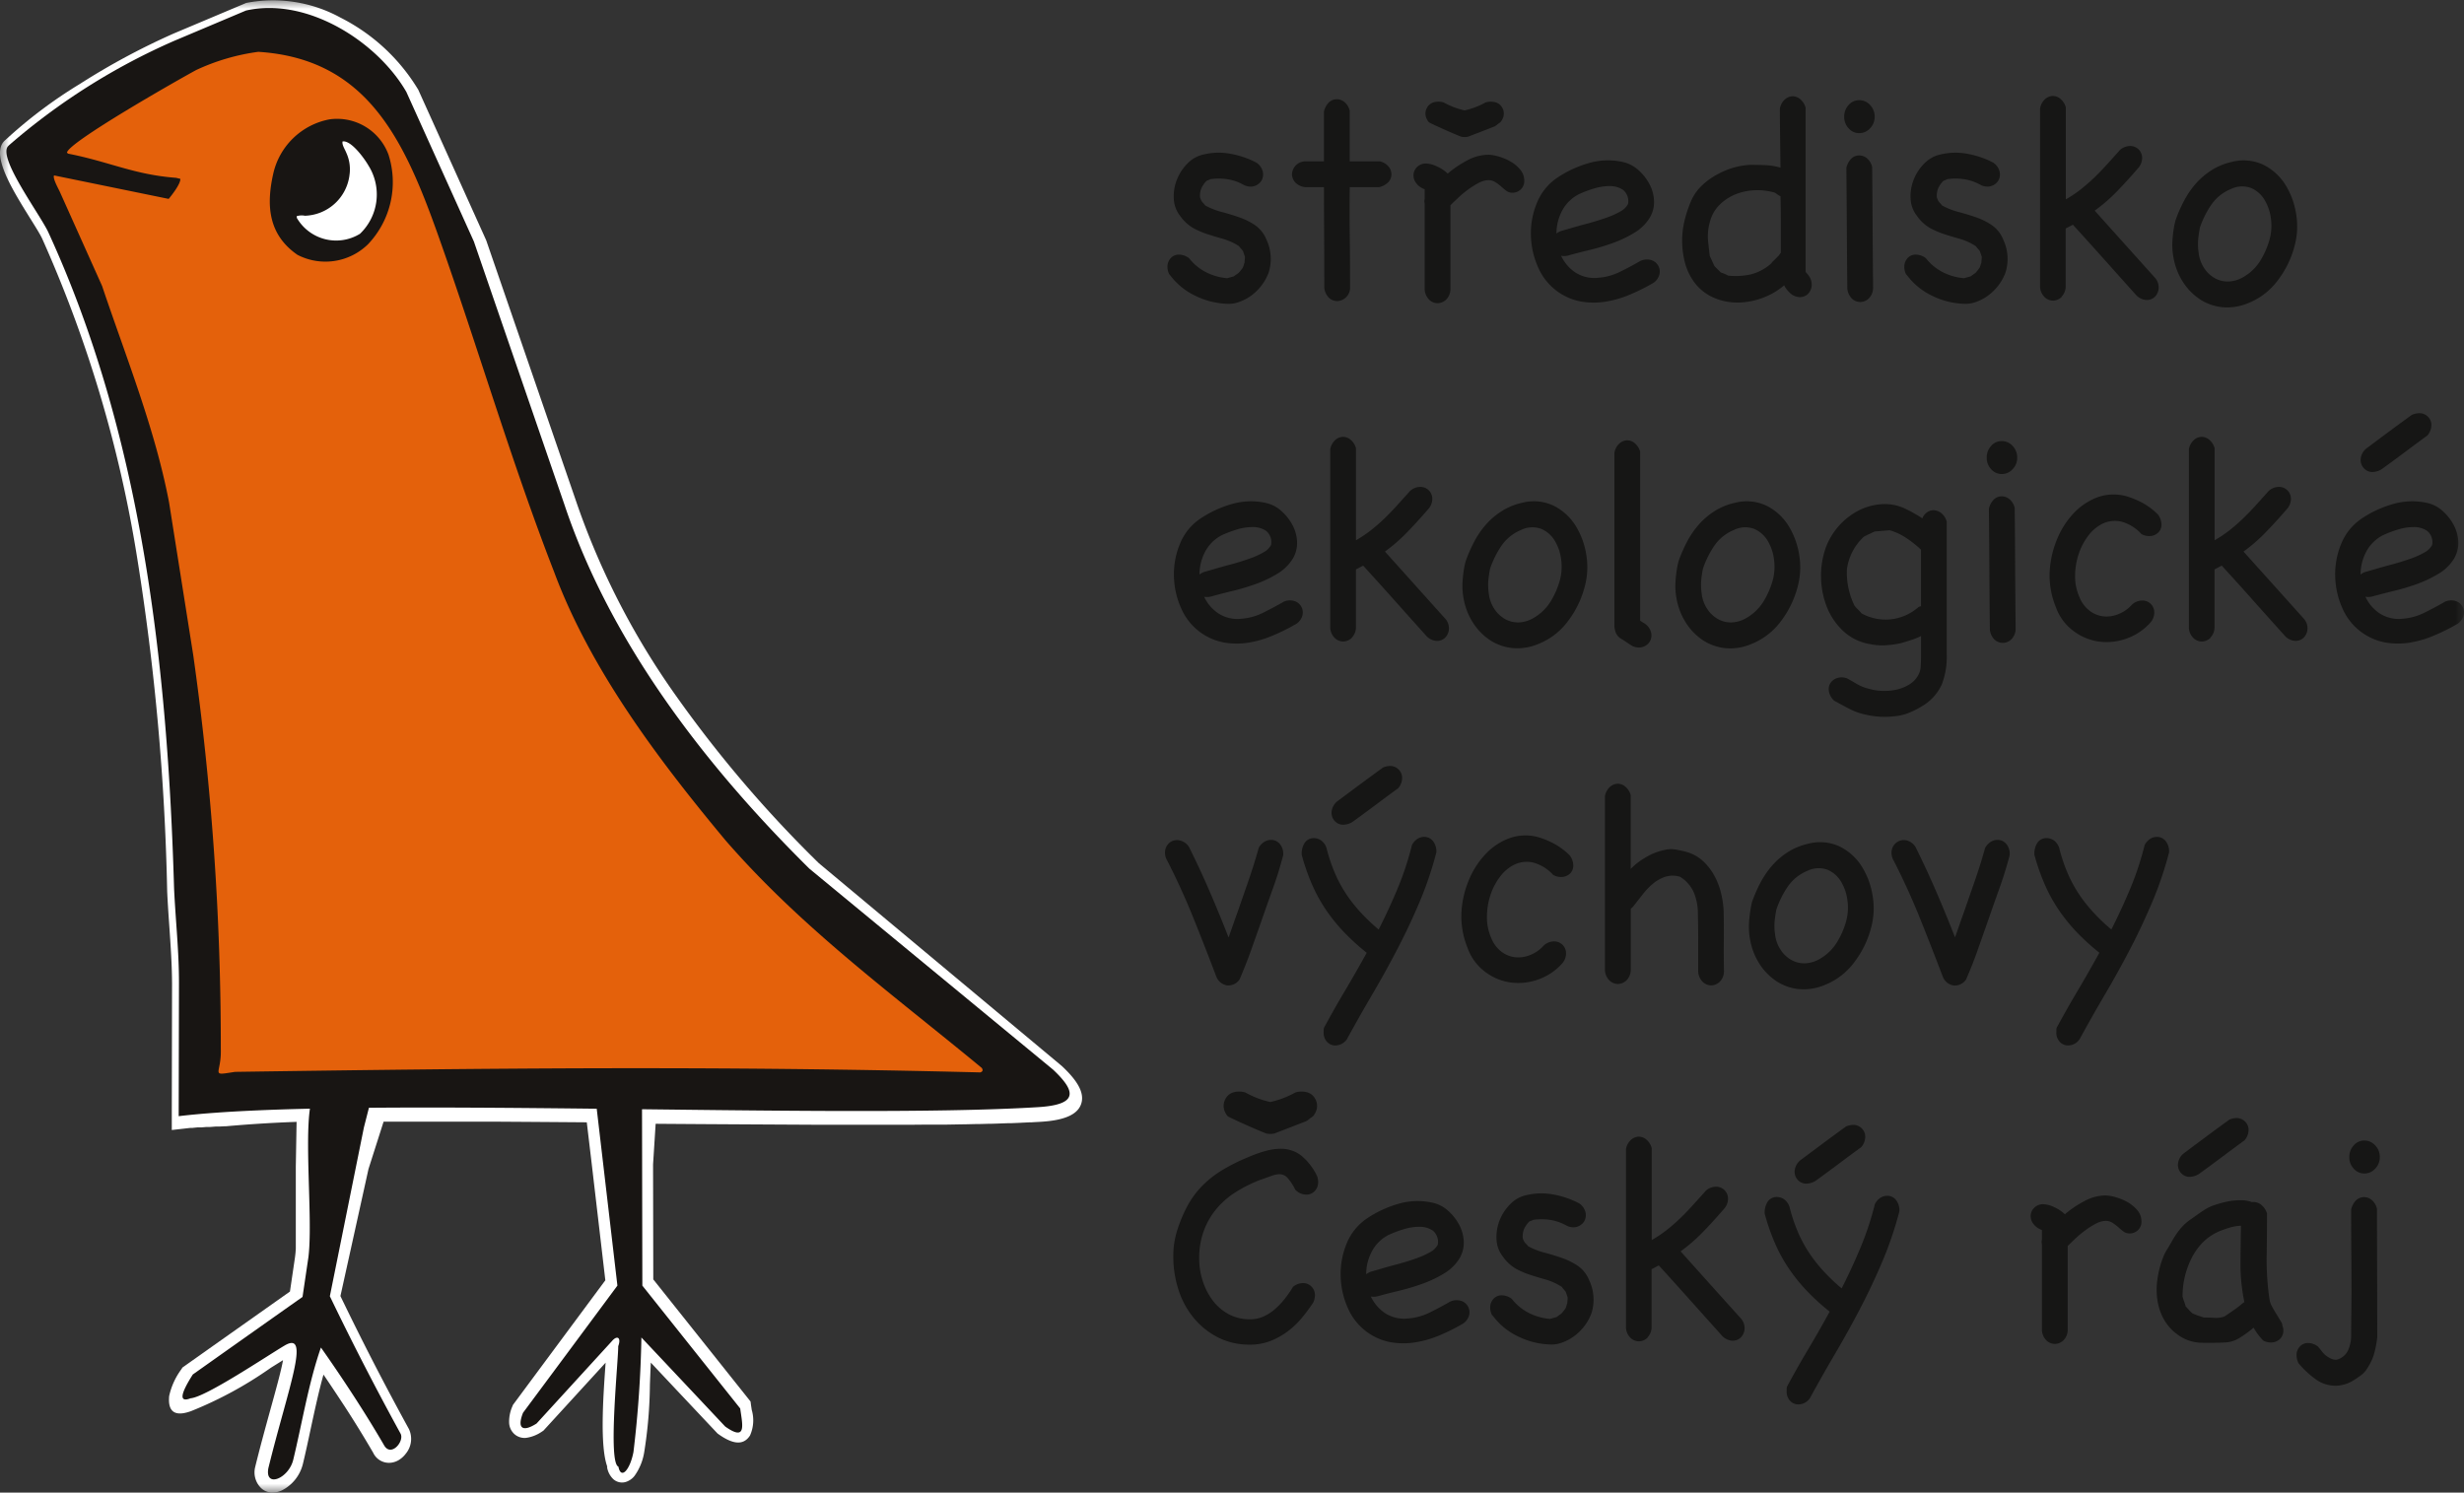 <svg xmlns="http://www.w3.org/2000/svg" fill="none" viewBox="0 0 137 83"><rect x="0" y="0" width="137" height="83" fill="#333333" stroke="none"/><mask id="a" width="137" height="83" x="0" y="0" maskUnits="userSpaceOnUse" style="mask-type:luminance"><path fill="#fff" d="M137 0H0v82.996h137z"/></mask><g mask="url(#a)"><path fill="#161615" d="M65.027 15.276a.87.87 0 0 1-.105-.568.7.7 0 0 1 .218-.4.62.62 0 0 1 .428-.149.96.96 0 0 1 .541.195c.256.328.58.596.95.785.368.186.768.299 1.178.331l.368-.104c.097-.07.157-.116.194-.14a.5.5 0 0 0 .078-.06 3 3 0 0 0 .219-.272.7.7 0 0 0 .052-.14q.022-.081.053-.16 0-.078.01-.157.008-.079.008-.157l-.105-.314a2 2 0 0 0-.114-.14c-.04-.04-.077-.096-.112-.139a3.3 3.3 0 0 0-.875-.401 24 24 0 0 1-.847-.254 4.7 4.7 0 0 1-.802-.34 2.3 2.3 0 0 1-.743-.68 1.65 1.65 0 0 1-.357-.972c-.019-.36.04-.72.174-1.056s.336-.643.593-.899c.244-.252.557-.425.9-.497.49-.117.998-.13 1.492-.035.496.089.976.253 1.423.485a.83.83 0 0 1 .367.515.68.68 0 0 1-.078.498.71.71 0 0 1-.72.315.8.8 0 0 1-.3-.106 2.7 2.7 0 0 0-.882-.296 3.2 3.2 0 0 0-.935 0 .4.4 0 0 1-.113.052.4.4 0 0 0-.114.054q-.173.182-.279.41a1.1 1.1 0 0 0-.069.497q.034.11.088.21.047.065.104.122.056.058.104.122.437.234.917.359.498.13.972.296.465.162.875.436c.281.198.5.475.628.795a2.52 2.52 0 0 1 .13 1.833 2.8 2.8 0 0 1-1.16 1.413 2.6 2.6 0 0 1-.507.235 1.6 1.6 0 0 1-.524.097 4.3 4.3 0 0 1-1.846-.427 3.76 3.76 0 0 1-1.467-1.196m6.981-5.128a.68.68 0 0 1-.183-.454.75.75 0 0 1 .804-.716h.972V6.215c.04-.198.137-.38.279-.523a.63.63 0 0 1 .436-.174.68.68 0 0 1 .429.158.9.9 0 0 1 .291.486v2.811h1.676c.19.042.36.144.486.292.1.12.156.271.157.428a.64.64 0 0 1-.173.436c-.144.142-.326.24-.524.279h-1.62q-.02 1.344 0 2.767.018 1.422.016 2.766a.747.747 0 0 1-.715.803.68.68 0 0 1-.455-.182.9.9 0 0 1-.262-.568q0-1.36-.008-2.793-.01-1.432-.01-2.793h-1.028a.88.88 0 0 1-.568-.263m7.078.331a1 1 0 0 1-.383-.332.7.7 0 0 1-.123-.388.65.65 0 0 1 .194-.463.7.7 0 0 1 .524-.2c.214.013.422.073.61.174q.321.143.576.384.517-.436 1.118-.75a2.5 2.5 0 0 1 1.166-.296q.257.014.506.087.343.091.654.262.325.176.568.454a.95.95 0 0 1 .244.645.63.63 0 0 1-.195.48.66.66 0 0 1-.471.184.54.54 0 0 1-.34-.114 7 7 0 0 1-.296-.245 2.4 2.4 0 0 0-.315-.235.7.7 0 0 0-.376-.105 1.2 1.2 0 0 0-.532.149q-.302.158-.576.358-.29.21-.55.453-.263.246-.455.438v4.641a.83.83 0 0 1-.235.603.7.7 0 0 1-.48.2.68.68 0 0 1-.455-.183.9.9 0 0 1-.261-.567v-4.762a.4.4 0 0 0-.009-.078.35.35 0 0 1 0-.157.4.4 0 0 0 .009-.078v-.506a1 1 0 0 0-.122-.053m12.119 4.032a.86.86 0 0 1 .63-.035.665.665 0 0 1 .409.838.8.8 0 0 1-.41.471q-.6.345-1.24.61c-.43.184-.881.312-1.344.385a4.2 4.2 0 0 1-1.344-.008 3.24 3.24 0 0 1-2.39-1.904 4.6 4.6 0 0 1-.402-1.798 4.4 4.4 0 0 1 .34-1.797 3.06 3.06 0 0 1 1.127-1.388 6.2 6.2 0 0 1 1.75-.812 3.8 3.8 0 0 1 1.902-.06c.318.071.613.225.854.444a2.8 2.8 0 0 1 .62.786c.156.29.242.613.253.942.013.329-.072.654-.244.934a2.5 2.5 0 0 1-.855.83q-.577.349-1.213.576-.644.23-1.31.389a29 29 0 0 0-1.143.296.9.9 0 0 1-.401.017c.172.37.44.687.777.918.379.247.832.355 1.282.304a3.2 3.2 0 0 0 1.23-.34q.621-.304 1.127-.603m-3.402-3.717c-.41.202-.746.529-.96.934-.205.39-.313.823-.313 1.263q.121-.087.261-.14.315-.087.637-.182.323-.096.655-.184a15 15 0 0 0 1.31-.401q.362-.132.698-.323a1 1 0 0 0 .419-.41.81.81 0 0 0-.28-.786 1.33 1.33 0 0 0-.75-.21 3 3 0 0 0-.907.15 6 6 0 0 0-.769.29m12.733 4.521a.82.82 0 0 1 .182.603.73.73 0 0 1-.226.452.64.64 0 0 1-.471.158.84.84 0 0 1-.568-.292 1.3 1.3 0 0 1-.157-.183.8.8 0 0 1-.105-.183c-.358.308-.77.548-1.214.707a4 4 0 0 1-1.396.254c-.466 0-.928-.1-1.353-.291a2.64 2.64 0 0 1-1.081-.9 3.2 3.2 0 0 1-.48-1.055 4.8 4.8 0 0 1 0-2.375q.14-.562.375-1.09c.145-.311.35-.59.602-.822q.375-.352.83-.593a4.4 4.4 0 0 1 .9-.376 4 4 0 0 1 .954-.155q.42 0 .837.017.419.019.82.14l-.026-2.12a76 76 0 0 1-.008-1.162.9.9 0 0 1 .272-.506.68.68 0 0 1 .418-.183.66.66 0 0 1 .426.149.94.94 0 0 1 .315.486v9.126a.6.6 0 0 0 .079.097 1 1 0 0 1 .078.097m-1.536-1.258v-1.663q0-.778-.018-1.476l-.104-.052-.098-.07q-.043-.034-.097-.07a3.4 3.4 0 0 0-1.1-.14c-.37.01-.737.083-1.082.219-.335.132-.641.33-.899.583-.27.27-.46.607-.55.977a2.9 2.9 0 0 0-.105.942q.036.402.105.942c.047.097.09.186.132.279q.06.139.13.279l.35.35q.209.068.401.174c.428.048.862.025 1.282-.07.42-.11.806-.319 1.126-.61a.4.4 0 0 1 .079-.098l.131-.131.131-.13.078-.079zm3.524-7.554a.95.95 0 0 1 .245-.655.77.77 0 0 1 .594-.27.8.8 0 0 1 .602.27.92.92 0 0 1 .254.655.9.9 0 0 1-.254.637.8.8 0 0 1-.602.27.77.77 0 0 1-.594-.27.92.92 0 0 1-.245-.637m1.607 9.495a.84.84 0 0 1-.236.603.7.7 0 0 1-.48.2.68.68 0 0 1-.455-.183.9.9 0 0 1-.261-.567 587 587 0 0 1-.027-3.351q-.01-1.71-.026-3.352c.039-.199.136-.38.278-.524a.63.63 0 0 1 .437-.174.68.68 0 0 1 .427.157.9.9 0 0 1 .291.486q.017 1.642.026 3.352t.027 3.352m1.848-.714a.88.88 0 0 1-.104-.568.7.7 0 0 1 .218-.4.6.6 0 0 1 .427-.149.96.96 0 0 1 .542.195c.255.328.58.596.95.785.367.186.768.299 1.178.331l.368-.104c.097-.07.157-.116.194-.14a.5.5 0 0 0 .078-.06q.036-.038.069-.079.044-.05.149-.194a.7.7 0 0 0 .053-.14q.021-.081.052-.158 0-.08.01-.158.009-.079.009-.157l-.105-.314a2 2 0 0 0-.114-.14c-.041-.04-.078-.096-.113-.139a3.3 3.3 0 0 0-.874-.401 24 24 0 0 1-.847-.254 5 5 0 0 1-.803-.34 2.3 2.3 0 0 1-.742-.68 1.66 1.66 0 0 1-.358-.972 2.5 2.5 0 0 1 .174-1.056 2.6 2.6 0 0 1 .594-.899c.244-.252.557-.425.9-.497a3.6 3.6 0 0 1 1.492-.035c.496.089.976.252 1.423.485a.83.83 0 0 1 .367.515.68.68 0 0 1-.079.498.71.71 0 0 1-.719.315.8.8 0 0 1-.301-.106 2.7 2.7 0 0 0-.882-.296 3.2 3.2 0 0 0-.935 0 .4.4 0 0 1-.112.052.4.4 0 0 0-.114.054 1.5 1.5 0 0 0-.279.41 1.1 1.1 0 0 0-.069.497q.033.11.087.21.048.065.104.122.056.058.104.122.438.234.918.359.498.13.972.296.465.162.874.436c.282.198.5.475.628.795.273.572.32 1.227.131 1.833a2.8 2.8 0 0 1-1.161 1.413q-.24.145-.506.235a1.6 1.6 0 0 1-.524.097 4.3 4.3 0 0 1-1.847-.427 3.8 3.8 0 0 1-1.466-1.196m8.63 1.234a.7.7 0 0 1-.462.21.68.68 0 0 1-.473-.175.86.86 0 0 1-.27-.566v-9.95a.9.9 0 0 1 .27-.506.68.68 0 0 1 .42-.182.65.65 0 0 1 .427.148.94.94 0 0 1 .314.486v5.115q.425-.242.812-.541.357-.28.708-.61.35-.332.707-.725.357-.389.778-.864a.85.85 0 0 1 .583-.227.656.656 0 0 1 .654.655.84.84 0 0 1-.228.583q-.663.768-1.22 1.336a9.4 9.4 0 0 1-1.188 1.021l1.684 1.877 1.686 1.876a.82.82 0 0 1 .182.602.73.73 0 0 1-.226.454.65.65 0 0 1-.472.157.85.85 0 0 1-.568-.291 771 771 0 0 1-1.749-1.955 248 248 0 0 0-1.75-1.938q-.104.053-.201.105-.096.053-.2.105v3.208a.82.82 0 0 1-.227.583m6.327-4.223q.195-.564.472-1.09.273-.526.663-.973c.257-.29.554-.543.882-.75a3.5 3.5 0 0 1 1.108-.454 2.58 2.58 0 0 1 1.772.158c.497.248.917.629 1.213 1.1a4.3 4.3 0 0 1 .602 1.63c.1.584.074 1.183-.078 1.755a5.4 5.4 0 0 1-.925 1.92 3.8 3.8 0 0 1-1.676 1.292c-.455.191-.95.266-1.441.219a2.8 2.8 0 0 1-1.239-.445 3.3 3.3 0 0 1-.935-.96 3.7 3.7 0 0 1-.522-1.345 3.8 3.8 0 0 1-.061-.925q.026-.458.113-.909zm1.361.401a6 6 0 0 0-.097.672q-.024.347.027.69c.029.301.129.591.292.846.148.238.352.435.594.577.236.136.506.203.778.194.307-.013.605-.106.864-.271.374-.224.689-.535.916-.908a4.6 4.6 0 0 0 .514-1.204c.094-.365.115-.745.062-1.118a2.6 2.6 0 0 0-.359-1.047 1.6 1.6 0 0 0-.75-.654 1.43 1.43 0 0 0-1.117.06 2.45 2.45 0 0 0-1.1.89 5.2 5.2 0 0 0-.628 1.274M71.363 33.465a.85.85 0 0 1 .629-.035.663.663 0 0 1 .41.837.8.8 0 0 1-.41.47q-.6.345-1.24.611a5.7 5.7 0 0 1-1.344.389c-.446.07-.9.067-1.344-.008a3.24 3.24 0 0 1-2.391-1.905 4.6 4.6 0 0 1-.402-1.798 4.4 4.4 0 0 1 .34-1.796 3.06 3.06 0 0 1 1.127-1.389 6.2 6.2 0 0 1 1.75-.812 3.8 3.8 0 0 1 1.902-.06c.319.072.613.225.855.445.252.223.462.489.62.786.155.29.242.613.252.943.013.328-.072.653-.244.933a2.5 2.5 0 0 1-.855.83q-.577.349-1.213.575-.644.231-1.309.389a35 35 0 0 0-1.144.296.9.9 0 0 1-.401.018c.172.37.44.687.777.917.379.248.832.356 1.282.306a3.2 3.2 0 0 0 1.23-.34q.621-.308 1.127-.603m-3.402-3.719a2.16 2.16 0 0 0-.959.935c-.206.39-.314.823-.314 1.264q.121-.089.262-.14.315-.088.636-.183.324-.094.655-.185a14 14 0 0 0 1.31-.401q.362-.131.698-.322a1 1 0 0 0 .42-.41.82.82 0 0 0-.28-.786 1.33 1.33 0 0 0-.751-.209 3 3 0 0 0-.907.148q-.394.12-.769.291m7.202 5.715a.7.7 0 0 1-.462.21.68.68 0 0 1-.472-.175.86.86 0 0 1-.271-.567v-9.95a.9.9 0 0 1 .271-.505.67.67 0 0 1 .419-.183.65.65 0 0 1 .428.149.94.94 0 0 1 .313.486v5.115q.425-.243.812-.542.36-.279.707-.61.35-.33.708-.724t.778-.864a.85.85 0 0 1 .583-.227.66.66 0 0 1 .655.655.85.85 0 0 1-.228.583q-.664.768-1.221 1.335a9.3 9.3 0 0 1-1.184 1.023l1.685 1.876 1.684 1.876a.8.8 0 0 1 .184.602.73.73 0 0 1-.227.454.64.64 0 0 1-.472.158.85.85 0 0 1-.567-.292q-.925-1.029-1.75-1.954-.824-.925-1.749-1.938-.104.053-.2.105-.095.052-.2.105v3.207a.82.82 0 0 1-.228.583m6.322-4.223q.195-.563.472-1.09.273-.526.663-.972c.257-.291.554-.544.882-.75.34-.213.716-.367 1.108-.454a2.58 2.58 0 0 1 1.772.157c.497.249.917.63 1.214 1.1.31.498.514 1.054.602 1.634.098.583.07 1.18-.083 1.75a5.4 5.4 0 0 1-.925 1.92 3.8 3.8 0 0 1-1.676 1.292c-.455.19-.95.266-1.44.218a2.8 2.8 0 0 1-1.24-.445 3.3 3.3 0 0 1-.934-.96 3.7 3.7 0 0 1-.523-1.344 3.8 3.8 0 0 1-.06-.925q.027-.458.113-.909zm1.36.402a7 7 0 0 0-.096.671q-.024.346.027.69c.03.302.132.592.296.847.15.237.353.434.594.576.236.136.505.203.778.195.306-.013.605-.107.864-.272.374-.223.689-.535.916-.907.228-.375.402-.78.515-1.205a2.9 2.9 0 0 0 .06-1.117 2.6 2.6 0 0 0-.358-1.048 1.6 1.6 0 0 0-.75-.654 1.43 1.43 0 0 0-1.117.06 2.46 2.46 0 0 0-1.1.89 5.2 5.2 0 0 0-.628 1.274m8.59 3.037a.82.82 0 0 1 .367.515c.04.17.011.348-.078.498a.71.71 0 0 1-.72.314.8.8 0 0 1-.302-.105l-.312-.21a9 9 0 0 0-.332-.21.8.8 0 0 1-.21-.26 1.5 1.5 0 0 1-.086-.35v-9.687a.88.88 0 0 1 .27-.507.68.68 0 0 1 .419-.182.66.66 0 0 1 .426.148.94.94 0 0 1 .315.486v9.392l.113.077a1 1 0 0 0 .132.079m1.883-3.437q.195-.563.471-1.09.274-.526.664-.972c.256-.291.553-.544.882-.75a3.5 3.5 0 0 1 1.107-.454 2.58 2.58 0 0 1 1.772.157c.498.249.918.63 1.214 1.1.31.498.515 1.054.603 1.634a4.1 4.1 0 0 1-.08 1.754 5.4 5.4 0 0 1-.924 1.92 3.8 3.8 0 0 1-1.677 1.292c-.454.192-.95.267-1.44.22a2.8 2.8 0 0 1-1.24-.446 3.3 3.3 0 0 1-.933-.96 3.7 3.7 0 0 1-.523-1.344 3.8 3.8 0 0 1-.061-.925q.027-.459.113-.91zm1.36.402a7 7 0 0 0-.097.671q-.023.346.028.69c.03.302.131.592.296.847.149.237.352.434.594.576.236.136.505.203.777.195.307-.013.605-.107.864-.272a2.7 2.7 0 0 0 .917-.907c.228-.375.401-.78.515-1.205a2.9 2.9 0 0 0 .06-1.117 2.6 2.6 0 0 0-.359-1.048 1.6 1.6 0 0 0-.749-.654 1.43 1.43 0 0 0-1.118.06 2.46 2.46 0 0 0-1.1.89 5.2 5.2 0 0 0-.628 1.274m7.28 7.313a.9.9 0 0 1-.27-.486.65.65 0 0 1 .069-.454.7.7 0 0 1 .357-.291.86.86 0 0 1 .578.008q.226.123.384.218.156.096.313.175t.323.131q.167.053.389.104.336.073.68.07.367 0 .724-.087a2.3 2.3 0 0 0 .664-.28c.2-.124.366-.298.48-.505a1.1 1.1 0 0 0 .14-.506q.018-.291.018-.54v-1.134q-.27.135-.559.227-.28.087-.577.174a6 6 0 0 1-.836.114 3.2 3.2 0 0 1-.838-.062 2.87 2.87 0 0 1-1.518-.732 3.7 3.7 0 0 1-.917-1.36 4.7 4.7 0 0 1-.315-1.676 4.6 4.6 0 0 1 .292-1.677 3.85 3.85 0 0 1 1.781-1.98 3.3 3.3 0 0 1 1.274-.358c.455-.035.912.05 1.326.244q.498.24.959.541a.74.74 0 0 1 .298-.358.6.6 0 0 1 .4-.087.74.74 0 0 1 .389.183.9.9 0 0 1 .27.454v7.436c.014.551-.08 1.1-.278 1.614a2.7 2.7 0 0 1-1.082 1.196 4.6 4.6 0 0 1-.716.366 2.7 2.7 0 0 1-.768.195 4.6 4.6 0 0 1-1.606-.07 3.7 3.7 0 0 1-.942-.323 31 31 0 0 1-.891-.48m4.73-5.201a.3.3 0 0 1 .123-.035v-3.146h-.007q-.005 0-.006-.004l-.004-.006-.001-.007a6 6 0 0 0-.795-.629 3.3 3.3 0 0 0-.934-.436l-.418.036-.42.035c-.097.046-.188.097-.291.14-.103.042-.195.097-.292.14a3 3 0 0 0-.951 1.815 4.13 4.13 0 0 0 .428 2.041q.092.11.195.21.104.105.194.209a2.755 2.755 0 0 0 3.176-.367m3.779-8.291a.94.94 0 0 1 .245-.655.76.76 0 0 1 .594-.27.8.8 0 0 1 .602.27.93.93 0 0 1 .254.655.9.9 0 0 1-.254.636.8.8 0 0 1-.602.271.78.78 0 0 1-.594-.27.92.92 0 0 1-.245-.637m1.606 9.495a.82.82 0 0 1-.236.602.7.7 0 0 1-.479.2.68.68 0 0 1-.455-.182.9.9 0 0 1-.261-.568q-.02-1.64-.027-3.35-.009-1.711-.027-3.353c.039-.198.136-.38.279-.524a.63.63 0 0 1 .437-.174.68.68 0 0 1 .426.158c.148.126.25.296.292.486q.018 1.641.026 3.352.01 1.71.026 3.352m6.471-1.326a.84.84 0 0 1 .583-.227.653.653 0 0 1 .655.655.85.85 0 0 1-.226.583 3.2 3.2 0 0 1-1.354.89 3.25 3.25 0 0 1-1.535.149 3.04 3.04 0 0 1-1.405-.604 2.85 2.85 0 0 1-.959-1.326 4.6 4.6 0 0 1-.279-.995 4.4 4.4 0 0 1-.054-1.03c.039-.579.17-1.148.389-1.685a4.7 4.7 0 0 1 .925-1.474 3.5 3.5 0 0 1 1.38-.918 2.65 2.65 0 0 1 1.736.009q.449.15.855.389.403.242.733.576a.96.96 0 0 1 .195.541.62.62 0 0 1-.149.428.7.7 0 0 1-.401.218.88.88 0 0 1-.567-.105 2.33 2.33 0 0 0-1.118-.69 1.6 1.6 0 0 0-1.004.098 2.2 2.2 0 0 0-.821.672 3.5 3.5 0 0 0-.549 1.048 3.9 3.9 0 0 0-.194 1.222 2.8 2.8 0 0 0 .248 1.174c.117.297.313.556.567.75.222.168.484.273.76.305a1.75 1.75 0 0 0 .829-.122c.292-.115.552-.297.759-.532m4.369 1.842a.7.7 0 0 1-.462.21.68.68 0 0 1-.473-.175.85.85 0 0 1-.27-.567v-9.95a.9.9 0 0 1 .27-.505.67.67 0 0 1 .42-.183.66.66 0 0 1 .427.149.94.94 0 0 1 .314.486v5.115q.425-.243.812-.542.358-.279.706-.61.35-.332.709-.724.358-.392.777-.864a.85.85 0 0 1 .583-.227.656.656 0 0 1 .654.655.85.85 0 0 1-.226.583q-.664.768-1.223 1.335a9 9 0 0 1-1.187 1.022q.891.994 1.686 1.876l1.684 1.876a.8.8 0 0 1 .183.603.73.73 0 0 1-.226.453.65.65 0 0 1-.472.158.85.85 0 0 1-.567-.292q-.925-1.029-1.75-1.954a149 149 0 0 0-1.749-1.938q-.103.053-.199.105l-.201.105v3.207a.82.82 0 0 1-.227.583m13.028-1.988a.85.85 0 0 1 .628-.035.664.664 0 0 1 .409.837.82.82 0 0 1-.409.47q-.6.345-1.24.611c-.43.185-.881.315-1.343.389-.446.07-.901.067-1.346-.008a3.25 3.25 0 0 1-2.39-1.905 4.6 4.6 0 0 1-.401-1.798 4.4 4.4 0 0 1 .339-1.796 3.1 3.1 0 0 1 1.127-1.389 6.2 6.2 0 0 1 1.749-.812c.62-.18 1.275-.2 1.904-.06.319.072.613.225.854.445.252.223.462.489.619.786.156.29.243.613.254.943.012.328-.073.652-.244.933a2.5 2.5 0 0 1-.856.83q-.577.349-1.213.575-.643.231-1.308.389-.655.16-1.145.296a.9.9 0 0 1-.4.018c.171.37.44.687.777.917a1.95 1.95 0 0 0 1.283.306c.429-.03.847-.146 1.23-.34q.62-.307 1.127-.603m-1.817-10.4q.186-.079.389-.087a.67.67 0 0 1 .632.411q.051.124.048.257a.9.9 0 0 1-.226.575q-.648.472-1.275.943-.629.471-1.257.924a.97.97 0 0 1-.506.159.62.62 0 0 1-.488-.206.67.67 0 0 1-.183-.463.84.84 0 0 1 .332-.646q.629-.472 1.263-.943.637-.471 1.264-.924m-1.588 6.684c-.411.203-.747.53-.961.935-.206.39-.313.823-.314 1.264a1 1 0 0 1 .263-.14q.314-.089.636-.183.323-.094.655-.185a14 14 0 0 0 1.309-.401q.363-.131.698-.322a1 1 0 0 0 .419-.41.81.81 0 0 0-.279-.786 1.3 1.3 0 0 0-.751-.21 3 3 0 0 0-.908.149q-.393.12-.767.291M69.984 47.15a.88.88 0 0 1 .41-.389.7.7 0 0 1 .454-.035.66.66 0 0 1 .366.279c.105.163.15.357.132.55a21 21 0 0 1-.568 1.84q-.324.9-.637 1.802l-.583 1.652q-.291.81-.636 1.613a.76.76 0 0 1-.7.333.78.78 0 0 1-.593-.486q-.63-1.66-1.283-3.281a39 39 0 0 0-1.458-3.194.82.82 0 0 1-.088-.622.7.7 0 0 1 .297-.401.68.68 0 0 1 .497-.078.83.83 0 0 1 .516.366q.609 1.223 1.152 2.48a77 77 0 0 1 1.047 2.549q.122-.333.237-.664.113-.332.235-.663l.628-1.808q.312-.9.576-1.84m8.519-.162a.93.93 0 0 1 .313-.349.7.7 0 0 1 .367-.105.62.62 0 0 1 .486.227c.138.18.207.403.194.629a20 20 0 0 1-.925 2.74q-.56 1.326-1.222 2.601-.663 1.275-1.396 2.527a92 92 0 0 0-1.432 2.527.8.8 0 0 1-.645.349.62.62 0 0 1-.454-.195.73.73 0 0 1-.194-.54v-.114q0-.066.017-.13.576-1.07 1.187-2.095.61-1.026 1.19-2.081a13 13 0 0 1-1.258-1.143 9.6 9.6 0 0 1-1.003-1.24 8.7 8.7 0 0 1-.778-1.413 12 12 0 0 1-.575-1.652 1.1 1.1 0 0 1 .183-.69.6.6 0 0 1 .497-.237.7.7 0 0 1 .428.15c.15.121.252.291.291.48q.18.694.463 1.353.262.604.629 1.153.361.537.803 1.011.463.5.985.935.576-1.136 1.056-2.286.488-1.174.794-2.409m-1.608-4.314q.185-.079.384-.087a.67.67 0 0 1 .68.666.9.9 0 0 1-.226.577q-.647.471-1.274.941-.628.47-1.258.926a1 1 0 0 1-.505.157.62.62 0 0 1-.48-.2.67.67 0 0 1-.184-.463.85.85 0 0 1 .332-.646q.629-.471 1.264-.942.635-.47 1.263-.925m8.941 9.894a.84.84 0 0 1 .584-.228.655.655 0 0 1 .655.655.84.84 0 0 1-.227.583 3.2 3.2 0 0 1-1.354.89 3.25 3.25 0 0 1-1.534.15 3.04 3.04 0 0 1-1.406-.604 2.86 2.86 0 0 1-.959-1.327 4.6 4.6 0 0 1-.279-.994 4.4 4.4 0 0 1-.053-1.03c.038-.58.17-1.148.389-1.685a4.7 4.7 0 0 1 .928-1.473c.38-.412.853-.727 1.38-.917a2.65 2.65 0 0 1 1.736.008q.447.15.855.39.402.242.732.575a.96.96 0 0 1 .195.542.62.62 0 0 1-.149.428.7.7 0 0 1-.401.217.88.88 0 0 1-.567-.105 2.3 2.3 0 0 0-1.117-.689 1.6 1.6 0 0 0-1.004.097 2.2 2.2 0 0 0-.822.673c-.24.313-.425.666-.547 1.042-.13.394-.195.806-.194 1.221-.004.406.08.808.245 1.178.117.297.313.557.566.75.222.168.484.274.76.306a1.75 1.75 0 0 0 .83-.123c.29-.114.551-.295.758-.53m4.608 1.928a.7.7 0 0 1-.462.209.68.68 0 0 1-.473-.174.86.86 0 0 1-.27-.568V44.27a.9.9 0 0 1 .27-.506.68.68 0 0 1 .42-.183.66.66 0 0 1 .427.149.94.94 0 0 1 .314.486v4.103q.225-.23.485-.419a5 5 0 0 1 .656-.389 3.2 3.2 0 0 1 .71-.239c.207-.057.425-.068.638-.032q.322.053.637.14c.335.097.642.27.898.506.252.234.465.509.628.812.17.31.296.642.376.985q.12.5.141 1.013.015.839.008 1.652-.008.815.009 1.653a.83.83 0 0 1-.227.583.7.7 0 0 1-.463.21.68.68 0 0 1-.472-.175.86.86 0 0 1-.27-.576V52.39q0-.812-.019-1.652a3 3 0 0 0-.233-1.127 1.93 1.93 0 0 0-.759-.856 1.4 1.4 0 0 0-.82 0 2.1 2.1 0 0 0-.674.375q-.313.263-.566.584l-.507.646a.4.4 0 0 1-.086.097l-.087.079v3.386a.83.83 0 0 1-.227.583m6.96-4.318q.195-.564.471-1.09.274-.526.664-.973c.256-.29.553-.543.881-.75a3.6 3.6 0 0 1 1.108-.454 2.58 2.58 0 0 1 1.772.158c.499.25.92.632 1.216 1.105a4.3 4.3 0 0 1 .602 1.63 4.1 4.1 0 0 1-.078 1.755 5.4 5.4 0 0 1-.926 1.92 3.8 3.8 0 0 1-1.676 1.292 3 3 0 0 1-1.44.219 2.8 2.8 0 0 1-1.24-.446 3.3 3.3 0 0 1-.933-.96 3.7 3.7 0 0 1-.519-1.347 3.8 3.8 0 0 1-.06-.925q.027-.457.113-.909zm1.36.401a7 7 0 0 0-.097.672q-.023.346.027.69c.03.302.132.592.297.846.149.237.352.435.594.577.236.135.505.203.777.194.307-.013.605-.106.864-.271a2.7 2.7 0 0 0 .917-.908 4.6 4.6 0 0 0 .515-1.204c.093-.365.114-.745.06-1.118a2.6 2.6 0 0 0-.359-1.047 1.6 1.6 0 0 0-.749-.654 1.43 1.43 0 0 0-1.118.06 2.46 2.46 0 0 0-1.1.89 5.2 5.2 0 0 0-.628 1.274m11.612-3.439a.88.88 0 0 1 .411-.389.7.7 0 0 1 .452-.035.65.65 0 0 1 .368.279.88.88 0 0 1 .131.55 21 21 0 0 1-.568 1.84q-.323.9-.636 1.807-.297.838-.583 1.653-.286.814-.637 1.613a.76.76 0 0 1-.699.332.78.78 0 0 1-.593-.486q-.63-1.658-1.282-3.28a39 39 0 0 0-1.458-3.194.82.82 0 0 1-.087-.62.7.7 0 0 1 .297-.402.68.68 0 0 1 .492-.092c.214.05.399.181.516.366q.61 1.224 1.152 2.48a79 79 0 0 1 1.048 2.549q.122-.332.235-.664.114-.331.236-.663l.628-1.807q.314-.9.576-1.841m8.868-.154a.9.9 0 0 1 .314-.349.7.7 0 0 1 .366-.105.61.61 0 0 1 .486.227c.138.18.207.403.194.629q-.363 1.401-.924 2.736-.559 1.326-1.221 2.601-.663 1.276-1.397 2.527a91 91 0 0 0-1.432 2.527.78.78 0 0 1-.645.349.62.62 0 0 1-.454-.194.73.73 0 0 1-.194-.542v-.115q0-.068.017-.133.575-1.063 1.187-2.093.611-1.03 1.187-2.078a12.5 12.5 0 0 1-1.258-1.143 9.6 9.6 0 0 1-1.002-1.24 8.7 8.7 0 0 1-.777-1.413 12 12 0 0 1-.576-1.652 1.1 1.1 0 0 1 .183-.69.6.6 0 0 1 .497-.236.7.7 0 0 1 .428.148.85.85 0 0 1 .292.48q.178.696.462 1.354.263.604.629 1.153.362.537.803 1.011.462.5.985.936.577-1.137 1.057-2.287a17 17 0 0 0 .794-2.409M71.87 71.576a.9.9 0 0 1 .576-.227.64.64 0 0 1 .471.194.66.66 0 0 1 .195.486 1.1 1.1 0 0 1-.087.389q-.302.46-.654.881t-.795.75a4 4 0 0 1-.95.523 3.1 3.1 0 0 1-1.144.2 3.8 3.8 0 0 1-1.72-.383 4.2 4.2 0 0 1-1.344-1.048c-.39-.46-.686-.99-.875-1.563a6 6 0 0 1-.306-1.93 4.7 4.7 0 0 1 .195-1.36c.153-.508.358-1 .61-1.466.224-.407.503-.78.83-1.108.33-.329.7-.616 1.098-.855q.685-.409 1.424-.708.473-.21.972-.349c.275-.079.56-.12.847-.122.394-.004.779.118 1.099.349.395.319.712.725.925 1.186q.051.153.053.314a.7.7 0 0 1-.194.507.64.64 0 0 1-.472.194.85.85 0 0 1-.61-.28 2.8 2.8 0 0 0-.437-.662.6.6 0 0 0-.436-.194 1.4 1.4 0 0 0-.454.097q-.262.096-.664.236a8 8 0 0 0-1.274.637 4.6 4.6 0 0 0-1.07.907 4.1 4.1 0 0 0-.732 1.232 4.4 4.4 0 0 0-.271 1.588c0 .418.066.833.194 1.23.122.39.308.755.55 1.083.235.317.536.579.882.768.37.198.784.299 1.204.291.258.002.514-.052.75-.157a2.6 2.6 0 0 0 .645-.42 4 4 0 0 0 .542-.575q.236-.302.436-.628m8.753.796a.85.85 0 0 1 .628-.035.664.664 0 0 1 .409.838.8.8 0 0 1-.41.47q-.6.345-1.24.611a5.7 5.7 0 0 1-1.343.384c-.445.07-.9.068-1.345-.008a3.24 3.24 0 0 1-2.39-1.904 4.6 4.6 0 0 1-.4-1.797 4.4 4.4 0 0 1 .338-1.797 3.07 3.07 0 0 1 1.127-1.388 6.2 6.2 0 0 1 1.75-.813c.619-.18 1.273-.2 1.903-.06a1.9 1.9 0 0 1 .854.445c.252.222.462.488.62.785.155.29.242.614.253.943s-.073.653-.244.934a2.5 2.5 0 0 1-.856.83q-.577.349-1.213.575-.643.231-1.308.389-.656.158-1.145.296a.9.9 0 0 1-.4.018c.172.37.44.687.777.917.38.248.833.355 1.283.305a3.2 3.2 0 0 0 1.23-.34q.621-.306 1.127-.603m-3.402-3.718c-.41.203-.747.53-.96.934-.206.39-.314.823-.314 1.264q.123-.087.263-.14.313-.087.636-.183.322-.095.655-.184.21-.052.568-.157.358-.104.74-.244.364-.131.699-.322a1 1 0 0 0 .419-.41.82.82 0 0 0-.278-.786 1.33 1.33 0 0 0-.751-.21 3 3 0 0 0-.908.149q-.394.12-.768.291m5.734 4.489a.88.88 0 0 1-.104-.568.7.7 0 0 1 .218-.4.62.62 0 0 1 .428-.15.96.96 0 0 1 .541.195c.255.328.58.596.95.785a3.2 3.2 0 0 0 1.178.332l.368-.104c.097-.07.157-.117.194-.14a.5.5 0 0 0 .078-.061 3 3 0 0 0 .219-.272.7.7 0 0 0 .052-.14q.022-.081.052-.159 0-.079.01-.157t.009-.158l-.105-.314a1.4 1.4 0 0 0-.114-.138c-.04-.042-.077-.098-.112-.14a3.3 3.3 0 0 0-.875-.402 24 24 0 0 1-.847-.254 4.7 4.7 0 0 1-.802-.34 2.3 2.3 0 0 1-.743-.68 1.65 1.65 0 0 1-.358-.972c-.018-.36.041-.72.174-1.055a2.65 2.65 0 0 1 .594-.9 1.76 1.76 0 0 1 .9-.497c.49-.117.998-.129 1.492-.035.496.09.976.253 1.423.486a.83.83 0 0 1 .367.514.68.68 0 0 1-.078.498.71.71 0 0 1-.72.315.8.8 0 0 1-.301-.106 2.7 2.7 0 0 0-.882-.297 3.2 3.2 0 0 0-.934 0 .4.4 0 0 1-.113.053.4.4 0 0 0-.114.053c-.115.12-.209.26-.279.41a1.1 1.1 0 0 0-.069.498.62.62 0 0 0 .195.331q.056.058.104.123.437.234.917.358.498.13.972.297.465.162.875.435c.281.2.5.475.627.795.273.573.32 1.227.132 1.833a2.8 2.8 0 0 1-1.162 1.413q-.241.146-.506.236a1.6 1.6 0 0 1-.524.097 4.3 4.3 0 0 1-1.846-.428 3.76 3.76 0 0 1-1.467-1.195m8.627 1.235a.7.7 0 0 1-.462.21.68.68 0 0 1-.473-.175.86.86 0 0 1-.27-.567v-9.95a.9.9 0 0 1 .27-.505.68.68 0 0 1 .42-.183.65.65 0 0 1 .427.149.93.93 0 0 1 .314.486v5.115q.425-.243.812-.542.357-.279.708-.61t.707-.724q.357-.39.778-.864a.85.85 0 0 1 .583-.227.66.66 0 0 1 .654.655.84.84 0 0 1-.227.583q-.664.768-1.221 1.335a9.4 9.4 0 0 1-1.188 1.022 1951 1951 0 0 0 3.37 3.752.82.82 0 0 1 .183.603.74.74 0 0 1-.227.454.65.65 0 0 1-.472.157.85.85 0 0 1-.568-.292l-1.75-1.954a249 249 0 0 0-1.749-1.938q-.105.052-.2.105l-.201.105v3.207a.82.82 0 0 1-.226.583m12.646-7.417a.9.9 0 0 1 .314-.35.7.7 0 0 1 .366-.104.61.61 0 0 1 .486.226c.138.18.207.403.194.63-.242.933-.551 1.85-.925 2.739q-.559 1.327-1.221 2.602-.663 1.275-1.397 2.527a91 91 0 0 0-1.432 2.526.78.78 0 0 1-.645.35.62.62 0 0 1-.454-.195.73.73 0 0 1-.194-.541v-.12q0-.066.017-.131.576-1.07 1.187-2.094.61-1.026 1.187-2.078a12.5 12.5 0 0 1-1.258-1.143 9.6 9.6 0 0 1-1.003-1.24 8.7 8.7 0 0 1-.778-1.413 12 12 0 0 1-.575-1.653 1.1 1.1 0 0 1 .183-.69.6.6 0 0 1 .498-.236.7.7 0 0 1 .427.149c.15.122.252.292.292.48q.178.695.462 1.354.263.605.629 1.152.362.538.803 1.012.463.499.985.935.577-1.136 1.057-2.287.486-1.175.794-2.408m-1.604-4.31a1.1 1.1 0 0 1 .384-.088.67.67 0 0 1 .632.41q.05.124.048.257a.9.9 0 0 1-.226.576q-.647.471-1.274.942-.628.47-1.258.925a1 1 0 0 1-.505.158.62.62 0 0 1-.48-.2.67.67 0 0 1-.184-.463.86.86 0 0 1 .332-.646q.63-.472 1.264-.943.634-.472 1.263-.925m10.772 5.704a.97.97 0 0 1-.383-.331.7.7 0 0 1-.123-.389.64.64 0 0 1 .195-.462.7.7 0 0 1 .522-.2 1.5 1.5 0 0 1 .612.173q.32.144.575.384.516-.437 1.117-.749a2.5 2.5 0 0 1 1.166-.296q.259.014.506.087.343.093.654.262c.215.116.408.27.568.454a.95.95 0 0 1 .245.646.63.63 0 0 1-.194.48.66.66 0 0 1-.472.183.55.55 0 0 1-.341-.113 5 5 0 0 1-.292-.245 3 3 0 0 0-.314-.235.7.7 0 0 0-.376-.105 1.2 1.2 0 0 0-.532.148 4.5 4.5 0 0 0-.576.359q-.29.21-.551.453-.261.246-.453.437v4.643a.82.82 0 0 1-.237.602.7.7 0 0 1-.48.2.68.68 0 0 1-.454-.182.88.88 0 0 1-.261-.568V69.22a.4.4 0 0 0-.01-.078.4.4 0 0 1 0-.156.4.4 0 0 0 .01-.079v-.505a1 1 0 0 0-.122-.054m13.495 5.322v.008l-.004.006-.006.004h-.007a.7.7 0 0 1 .052.454c-.03.131-.1.25-.2.34a.73.73 0 0 1-.389.167.9.9 0 0 1-.515-.105 3.4 3.4 0 0 1-.536-.716 6 6 0 0 1-.752.55c-.239.16-.516.253-.802.271q-.698.035-1.38.018a2.3 2.3 0 0 1-1.291-.454 2.6 2.6 0 0 1-.778-.875 3.2 3.2 0 0 1-.349-1.069 4 4 0 0 1 .009-1.161q.083-.585.292-1.136.09-.247.228-.471c.097-.152.185-.308.279-.471q.19-.346.435-.655.244-.304.559-.532.227-.158.445-.314a8 8 0 0 1 .445-.297q.228-.137.481-.218.343-.12.699-.194.371-.079.75-.078c.217-.006.432.03.636.104a.67.67 0 0 1 .481.122.97.97 0 0 1 .358.506q0 1.187-.018 2.39-.017 1.202.158 2.392.032.2.131.376c.075.145.158.291.244.427q.13.206.236.389.075.103.105.226m-2.949-11.415q.186-.079.388-.087a.66.66 0 0 1 .486.195.64.64 0 0 1 .195.47.9.9 0 0 1-.228.577q-.646.471-1.274.942-.627.47-1.258.926a1 1 0 0 1-.505.158.62.62 0 0 1-.48-.202.66.66 0 0 1-.183-.462.8.8 0 0 1 .079-.332.8.8 0 0 1 .253-.314q.628-.471 1.263-.942.634-.472 1.264-.925m.732 10.211q.03-.014.054-.035a.2.2 0 0 1 .051-.035 10 10 0 0 1-.217-2.173q.008-1.126.026-2.068a2 2 0 0 0-.349.035 3 3 0 0 0-.376.097q-.183.06-.332.114a2.9 2.9 0 0 0-1.108.723q-.366.392-.602.874a4.7 4.7 0 0 0-.481 2.086q.036.142.087.279t.088.278q.087.087.182.194.094.105.201.195.158.069.314.122l.314.104q.293 0 .576.018c.189.012.378-.011.559-.07q.262-.173.514-.35.26-.177.498-.383m3.11 3.32a1.04 1.04 0 0 1-.104-.436.68.68 0 0 1 .183-.486.6.6 0 0 1 .463-.194.9.9 0 0 1 .541.194c.081.098.152.177.209.254q.078.105.175.195c.136.123.297.215.471.27q.086.022.174.018a.97.97 0 0 0 .647-.523 2 2 0 0 0 .173-.837q0-.576.008-1.162t.01-1.161q0-1.167-.01-2.333a259 259 0 0 1-.008-2.332 1.03 1.03 0 0 1 .278-.524.64.64 0 0 1 .438-.174.68.68 0 0 1 .426.157.9.9 0 0 1 .292.486l.018 7.14a6 6 0 0 1-.201 1.013q-.125.372-.34.698a1.3 1.3 0 0 1-.35.402q-.209.157-.436.296c-.298.19-.642.292-.995.296-.406 0-.802-.131-1.126-.376a5.2 5.2 0 0 1-.936-.881m2.829-11.45a.94.94 0 0 1 .244-.655.77.77 0 0 1 .594-.271.8.8 0 0 1 .603.271.9.9 0 0 1 .253.654.9.9 0 0 1-.253.637.8.8 0 0 1-.603.27.77.77 0 0 1-.594-.27.92.92 0 0 1-.244-.637M83.532 6.003a.62.62 0 0 0-.408-.321 1 1 0 0 0-.53.016 4.3 4.3 0 0 1-1.16.442 4.3 4.3 0 0 1-1.16-.442 1 1 0 0 0-.53-.016.62.62 0 0 0-.409.321.66.66 0 0 0-.053.495q.051.167.165.298c.033.041 1.304.617 1.8.806a1 1 0 0 0 .375 0q.74-.283 1.472-.57a1 1 0 0 0 .194-.14 1 1 0 0 0 .134-.097.8.8 0 0 0 .166-.298.66.66 0 0 0-.054-.495m-10.399 55.12a.74.74 0 0 0-.486-.39 1.2 1.2 0 0 0-.632.02c-.433.243-.9.42-1.386.528a5 5 0 0 1-1.385-.528 1.2 1.2 0 0 0-.632-.02.74.74 0 0 0-.486.39.8.8 0 0 0-.063.59 1 1 0 0 0 .194.357c.04.049 1.555.736 2.149.962q.224.045.449 0 .885-.34 1.756-.68a1 1 0 0 0 .231-.167 1 1 0 0 0 .162-.115 1 1 0 0 0 .194-.357.8.8 0 0 0-.063-.59"/><path fill="#fff" fill-rule="evenodd" d="M.292 7.792c-.868.73.388 2.74 1.34 4.276.307.493.583.928.71 1.196a70.7 70.7 0 0 1 5.283 17.748 134 134 0 0 1 1.67 18.548v.006c.031.671.073 1.285.116 1.9.077 1.12.156 2.242.155 3.321l-.014 6.967v1.083l.609-.069.413-.047h.111l.277-.028h.231l.25-.022h.208l.347-.027h.219l.087-.006h.046l.134-.01h.087c2.92-.26 5.852-.344 8.782-.254h6.271c18.57.121-4.18.057 17.574.17h5.607l.62-.006h1.145l.354-.006h.018l.365-.007.302-.005h.057l.546-.013h.162l.346-.009.204-.006h.137l.335-.01.159-.006.17-.006.325-.012h.169l.506-.022.486-.024h.112l.102-.007.446-.025c1.43-.086 2.115-.458 2.266-1.075.146-.6-.284-1.258-1.07-2l-.027-.025-13.508-11.277a67.7 67.7 0 0 1-7.92-9.275 42.3 42.3 0 0 1-5.54-10.735v-.002l-5.038-14.626-.02-.045L23.26 5l-.014-.03-.018-.025A10.63 10.63 0 0 0 18.932.98a7.8 7.8 0 0 0-5.205-.824l-.046.01-.045.02-3.984 1.68a39 39 0 0 0-5.208 2.8A26 26 0 0 0 .292 7.793" clip-rule="evenodd"/><path fill="#fff" fill-rule="evenodd" d="m32.553 61.795.346 2.916.758 6.483-3.574 4.82-1.512 2.041-.051.069-.032.081a2.1 2.1 0 0 0-.18.92.9.9 0 0 0 .309.635.85.85 0 0 0 .642.195c.319-.047.621-.169.884-.354l.072-.047.055-.06 3.402-3.718-.017.244c-.12 1.727-.305 4.425.114 5.547h-.018c.036.254.153.49.334.67a.72.72 0 0 0 .741.16 1 1 0 0 0 .446-.317 3.1 3.1 0 0 0 .546-1.323c.199-1.238.305-2.489.317-3.742.014-.39.03-.8.051-1.243l1.335 1.42 2.333 2.477.045.047.051.036c.913.649 1.435.56 1.75.074a2.06 2.06 0 0 0 .097-1.425l-.041-.273-.025-.194-.113-.142-5.295-6.648-.012-6.39.195-3.07zm-14.575-.031-1.476-.023-.055 3.145v4.549l-.006.086-.006.09-.007.076-.007.073-.009.075-.009.075-.281 1.909-4.48 3.166-1.394.987-.102.072-.068.106c-.324.44-.554.944-.672 1.478q-.125 1.329 1.22.84a21.7 21.7 0 0 0 4.43-2.408l.68-.425c-.097.565-.388 1.616-.748 2.915-.25.909-.53 1.931-.794 3.001l-.008.036a1.22 1.22 0 0 0 .31 1.14.9.9 0 0 0 .641.269c.188 0 .373-.042.542-.122a2.25 2.25 0 0 0 1.162-1.468c.142-.583.291-1.278.439-1.974.217-1.004.435-2.023.706-2.994.388.569.777 1.16 1.166 1.75a62 62 0 0 1 1.597 2.595.97.97 0 0 0 1.04.548 1.1 1.1 0 0 0 .456-.189q.181-.127.314-.303a1.29 1.29 0 0 0 .181-1.367 166 166 0 0 1-2.005-3.771q-.894-1.74-1.807-3.63l1.561-7.068.995-3.118z" clip-rule="evenodd"/><path fill="#181513" fill-rule="evenodd" d="M20.74 60.711c-.049-.048-2.442.077-2.487.041-1.879-1.535-.747 6.317-1.106 9.164l-.326 2.202a4193 4193 0 0 0-6.1 4.313q-1.08 1.695-.12 1.323c.84-.063 4.288-2.382 5.232-2.937 1.475-.859.164 2.442-.91 6.818-.215 1.138 1.135.583 1.383-.468.492-2.033.852-4.268 1.538-6.235 1.166 1.652 2.493 3.673 3.513 5.438.389.68 1.145-.234.913-.653a162 162 0 0 1-3.93-7.637l1.893-9.384zm14.955.173-2.587.171 1.22 10.435a7350 7350 0 0 1-5.247 7.07c-.343.866-.032 1.097.752.599l4.192-4.585c.299-.347.526-.187.348.286.01.787-.584 6.48.011 6.696.144.752.65.17.837-.815.256-2.114.403-4.239.441-6.367q2.333 2.475 4.658 4.95c1.235.875.948-.142.837-1.002l-5.442-6.832z" clip-rule="evenodd"/><path fill="#181513" fill-rule="evenodd" d="M.483 8.1c-.698.541 1.66 3.704 2.187 4.78 5.236 11.371 6.651 24.2 7.009 36.535.082 1.75.275 3.499.272 5.248l-.016 7.405c9.455-1.136 36.332.195 47.765-.501 2.288-.138 2.121-.887.856-2.083L45.005 48.307c-5.768-5.705-11.046-12.531-13.626-20.257l-5.031-14.62-3.755-8.319C20.99 2.33 17.083-.187 13.677.586l-3.98 1.68A36 36 0 0 0 .48 8.095" clip-rule="evenodd"/><path fill="#e4610b" fill-rule="evenodd" d="M3.323 10.658c-.07-.157-.414-.762-.315-.903l6.37 1.305c.178-.21.667-.84.649-1.114l-.237-.058c-2.342-.175-3.703-.894-5.999-1.343l-.067-.052c.01-.553 6.33-4.14 7.192-4.603a11.9 11.9 0 0 1 3.446-1.008c6.062.388 8.113 4.884 10.027 10.28 2.202 6.203 4.041 12.526 6.425 18.654 2.041 5.49 5.889 10.545 9.516 14.903 4.245 4.894 9.306 8.573 14.255 12.665.085.122.054.209-.082.25-14.675-.37-27.085-.238-41.44-.03-1.43.226-.74.162-.786-1.277.006-7.324-.506-14.64-1.532-21.893l-1.344-8.491c-.783-4.107-2.402-8.101-3.725-12.042z" clip-rule="evenodd"/><path fill="#181513" fill-rule="evenodd" d="M18.322 6.637a3.96 3.96 0 0 0-3.133 3.04c-.402 1.793-.246 3.389 1.349 4.493a3.385 3.385 0 0 0 3.926-.59A5.01 5.01 0 0 0 21.6 8.598a3.046 3.046 0 0 0-3.278-1.961" clip-rule="evenodd"/><path fill="#fff" fill-rule="evenodd" d="M19.428 9.76a2.2 2.2 0 0 0-.176-1.27c-.068-.18-.254-.447-.203-.626.486-.07 1.226.972 1.44 1.346a3.024 3.024 0 0 1-.473 3.79 2.527 2.527 0 0 1-3.51-.88l-.012-.097a.9.9 0 0 1 .459-.026 2.58 2.58 0 0 0 2.476-2.235" clip-rule="evenodd"/></g></svg>